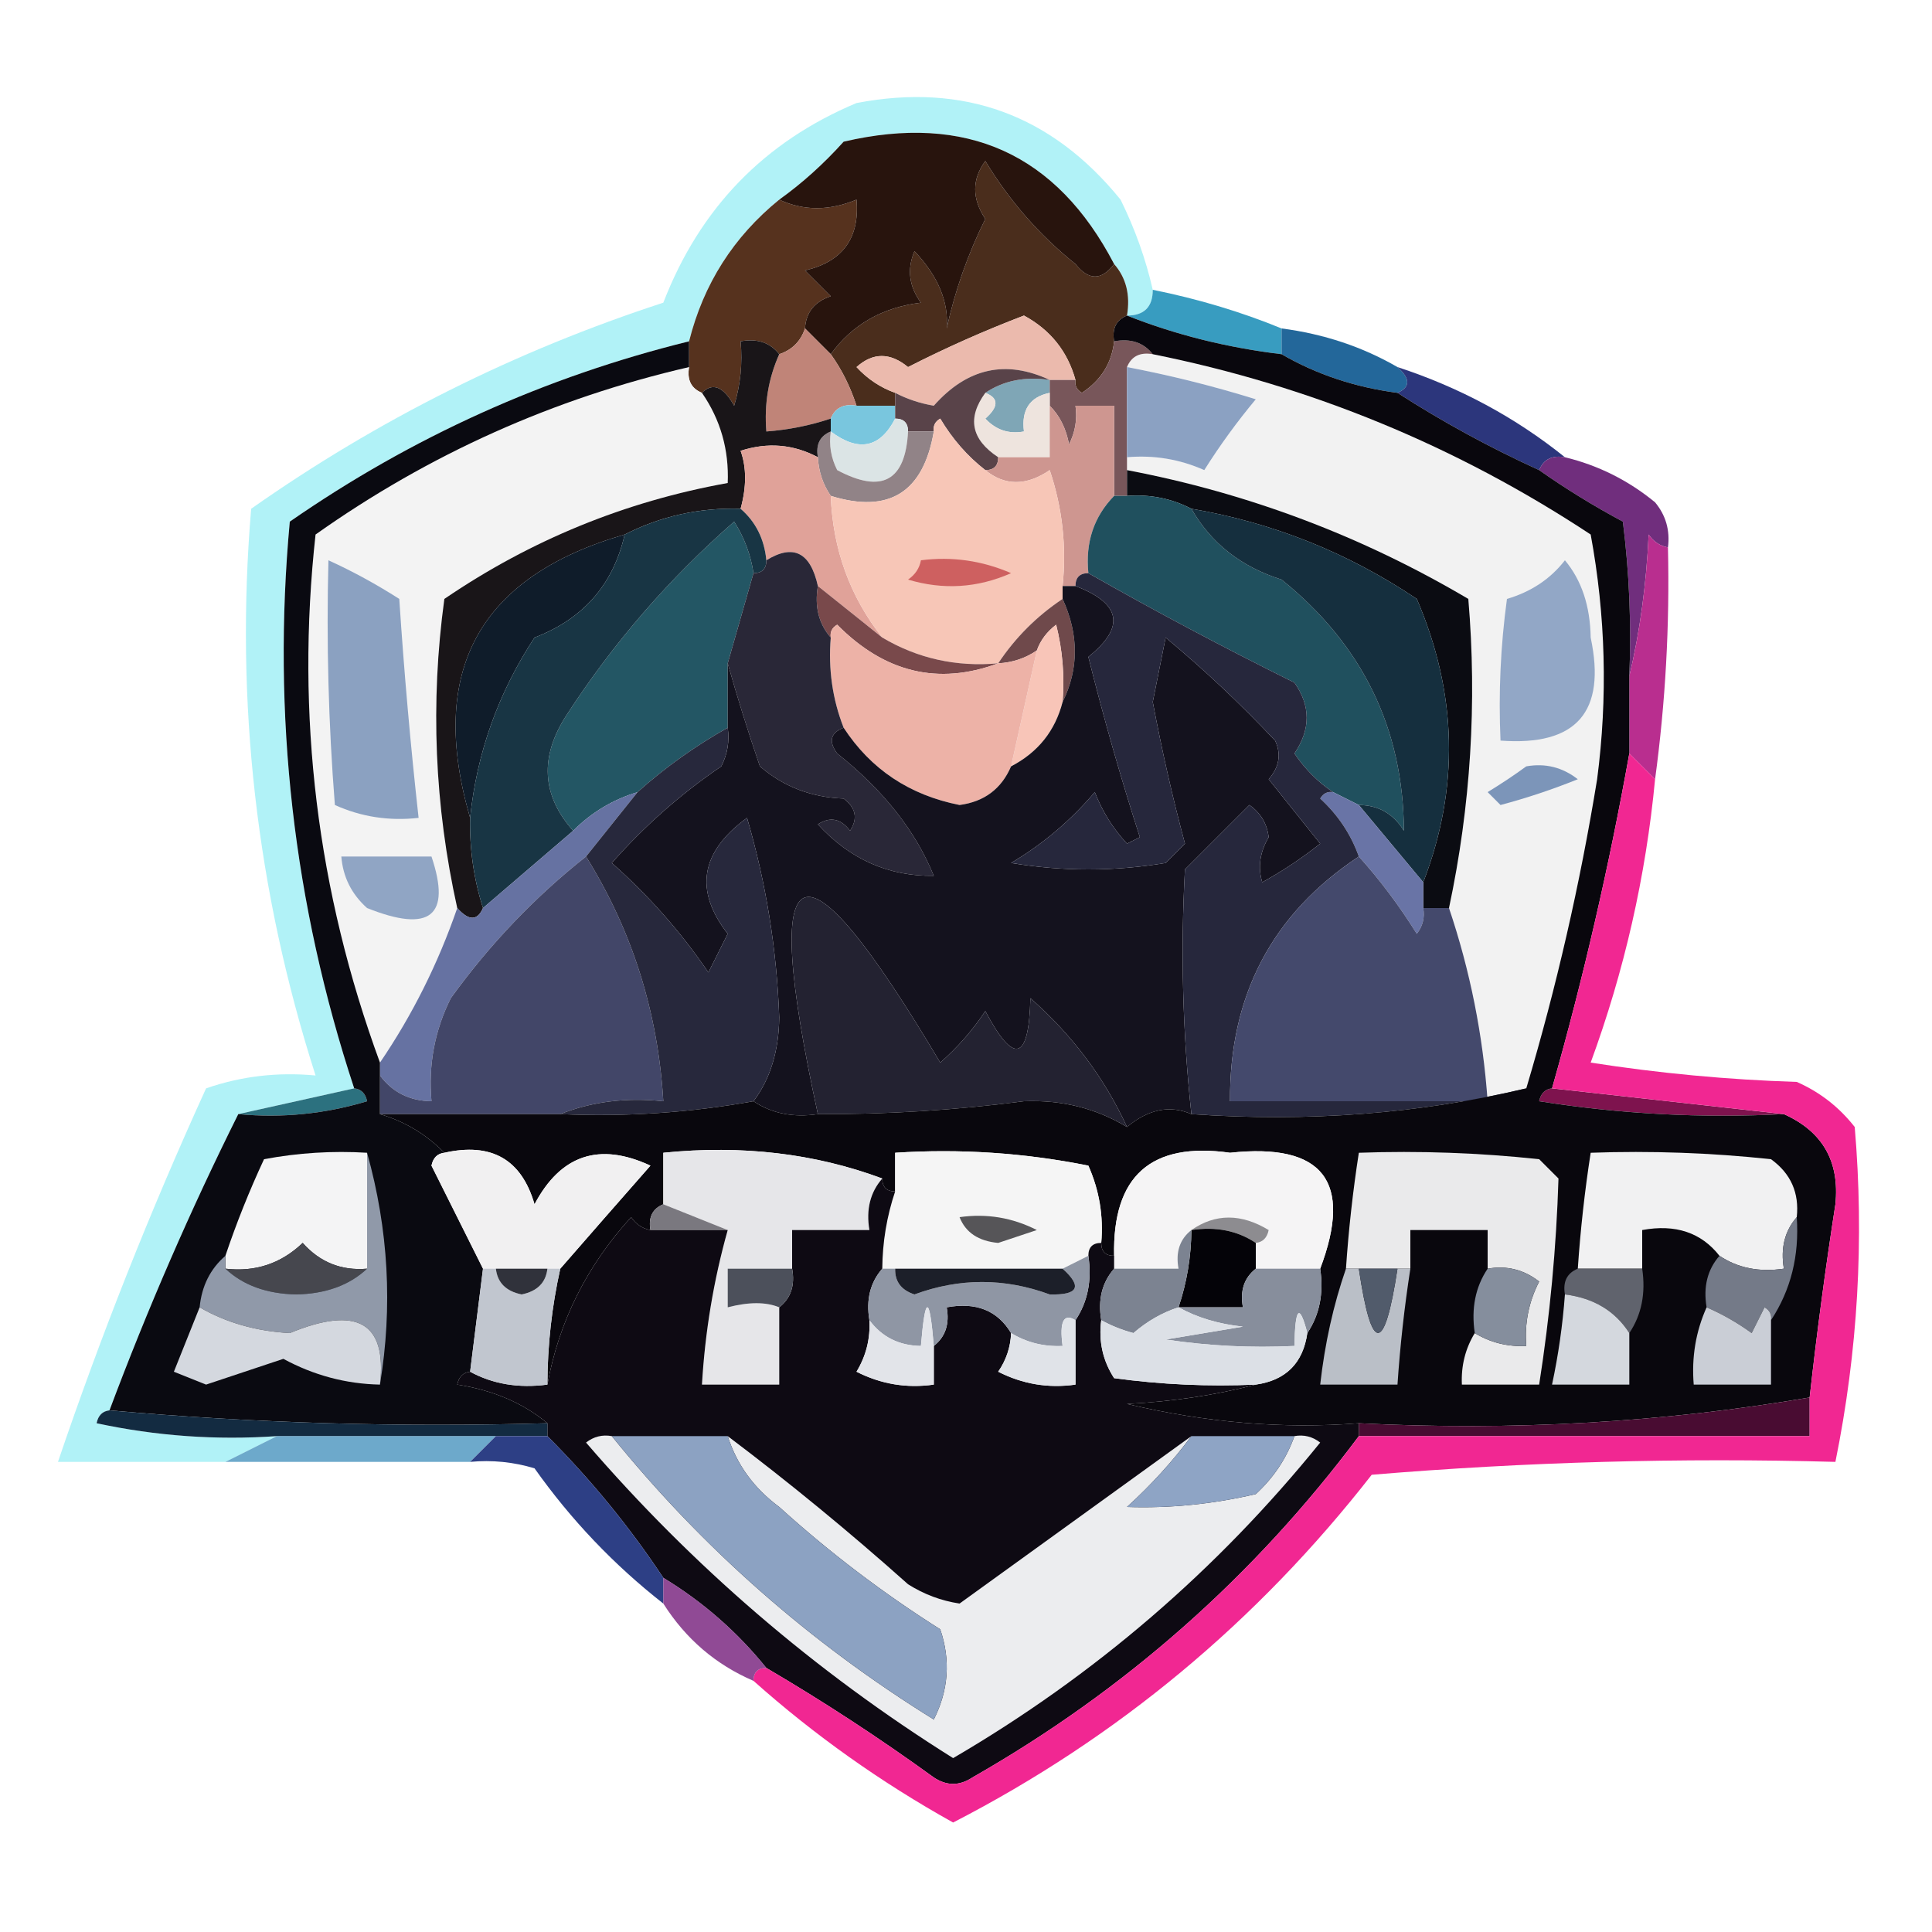 <?xml version="1.0" encoding="UTF-8"?>
<!DOCTYPE svg PUBLIC "-//W3C//DTD SVG 1.1//EN" "http://www.w3.org/Graphics/SVG/1.1/DTD/svg11.dtd">
<svg xmlns="http://www.w3.org/2000/svg" version="1.1" width="150px" height="150px" style="shape-rendering:geometricPrecision; text-rendering:geometricPrecision; image-rendering:optimizeQuality; fill-rule:evenodd; clip-rule:evenodd" xmlns:xlink="http://www.w3.org/1999/xlink">
<g><path style="opacity:0.461" fill="#57e5ef" d="M 89.5,22.5 C 89.5,23.833 88.833,24.5 87.5,24.5C 87.768,22.901 87.434,21.568 86.5,20.5C 82.035,11.937 75.035,8.77 65.5,11C 63.937,12.736 62.27,14.236 60.5,15.5C 56.948,18.387 54.615,22.053 53.5,26.5C 42.318,29.257 31.984,33.924 22.5,40.5C 21.112,55.505 22.778,70.172 27.5,84.5C 24.5,85.167 21.5,85.833 18.5,86.5C 14.796,93.925 11.463,101.591 8.5,109.5C 7.957,109.56 7.624,109.893 7.5,110.5C 12.12,111.493 16.786,111.827 21.5,111.5C 20.167,112.167 18.833,112.833 17.5,113.5C 13.167,113.5 8.833,113.5 4.5,113.5C 7.834,103.671 11.667,94.004 16,84.5C 18.719,83.556 21.552,83.223 24.5,83.5C 19.906,69.151 18.239,54.485 19.5,39.5C 29.339,32.581 40.006,27.247 51.5,23.5C 54.328,16.172 59.328,11.006 66.5,8C 74.815,6.406 81.648,8.906 87,15.5C 88.118,17.765 88.951,20.099 89.5,22.5 Z"/></g>
<g><path style="opacity:1" fill="#4a2d1c" d="M 86.5,20.5 C 87.434,21.568 87.768,22.901 87.5,24.5C 86.662,24.842 86.328,25.508 86.5,26.5C 86.315,28.196 85.481,29.529 84,30.5C 83.601,30.272 83.435,29.938 83.5,29.5C 82.885,27.277 81.552,25.611 79.5,24.5C 76.397,25.686 73.397,27.02 70.5,28.5C 69.109,27.355 67.776,27.355 66.5,28.5C 67.357,29.425 68.357,30.092 69.5,30.5C 69.5,30.833 69.5,31.167 69.5,31.5C 68.5,31.5 67.5,31.5 66.5,31.5C 66.011,30.005 65.345,28.672 64.5,27.5C 66.165,25.203 68.499,23.87 71.5,23.5C 70.572,22.232 70.405,20.899 71,19.5C 72.84,21.454 73.673,23.454 73.5,25.5C 74.158,22.527 75.158,19.694 76.5,17C 75.453,15.422 75.453,13.922 76.5,12.5C 78.376,15.598 80.709,18.265 83.5,20.5C 84.527,21.791 85.527,21.791 86.5,20.5 Z"/></g>
<g><path style="opacity:1" fill="#56321e" d="M 60.5,15.5 C 62.389,16.38 64.389,16.38 66.5,15.5C 66.759,18.48 65.426,20.313 62.5,21C 63.167,21.667 63.833,22.333 64.5,23C 63.244,23.417 62.577,24.25 62.5,25.5C 62.167,26.5 61.5,27.167 60.5,27.5C 59.791,26.596 58.791,26.263 57.5,26.5C 57.66,28.199 57.493,29.866 57,31.5C 56.162,30.001 55.328,29.668 54.5,30.5C 53.662,30.158 53.328,29.492 53.5,28.5C 53.5,27.833 53.5,27.167 53.5,26.5C 54.615,22.053 56.948,18.387 60.5,15.5 Z"/></g>
<g><path style="opacity:1" fill="#28140d" d="M 86.5,20.5 C 85.527,21.791 84.527,21.791 83.5,20.5C 80.709,18.265 78.376,15.598 76.5,12.5C 75.453,13.922 75.453,15.422 76.5,17C 75.158,19.694 74.158,22.527 73.5,25.5C 73.673,23.454 72.84,21.454 71,19.5C 70.405,20.899 70.572,22.232 71.5,23.5C 68.499,23.87 66.165,25.203 64.5,27.5C 63.833,26.833 63.167,26.167 62.5,25.5C 62.577,24.25 63.244,23.417 64.5,23C 63.833,22.333 63.167,21.667 62.5,21C 65.426,20.313 66.759,18.48 66.5,15.5C 64.389,16.38 62.389,16.38 60.5,15.5C 62.27,14.236 63.937,12.736 65.5,11C 75.035,8.77 82.035,11.937 86.5,20.5 Z"/></g>
<g><path style="opacity:1" fill="#389cc0" d="M 89.5,22.5 C 93.025,23.21 96.358,24.21 99.5,25.5C 99.5,26.167 99.5,26.833 99.5,27.5C 95.264,26.991 91.264,25.991 87.5,24.5C 88.833,24.5 89.5,23.833 89.5,22.5 Z"/></g>
<g><path style="opacity:1" fill="#23679a" d="M 99.5,25.5 C 102.785,25.928 105.785,26.928 108.5,28.5C 109.506,29.396 109.506,30.062 108.5,30.5C 105.215,30.072 102.215,29.072 99.5,27.5C 99.5,26.833 99.5,26.167 99.5,25.5 Z"/></g>
<g><path style="opacity:1" fill="#f3f3f3" d="M 53.5,28.5 C 53.328,29.492 53.662,30.158 54.5,30.5C 55.94,32.588 56.606,34.921 56.5,37.5C 48.536,38.933 41.203,41.933 34.5,46.5C 33.401,54.548 33.734,62.548 35.5,70.5C 34.013,74.807 32.013,78.807 29.5,82.5C 24.617,69.201 22.951,55.534 24.5,41.5C 33.31,35.262 42.977,30.928 53.5,28.5 Z"/></g>
<g><path style="opacity:1" fill="#f2f2f2" d="M 87.5,28.5 C 87.842,27.662 88.508,27.328 89.5,27.5C 101.759,29.964 113.092,34.631 123.5,41.5C 124.664,47.807 124.831,54.141 124,60.5C 122.676,68.634 120.842,76.634 118.5,84.5C 117.609,85.11 116.609,85.443 115.5,85.5C 115.136,80.348 114.136,75.348 112.5,70.5C 114.185,62.577 114.685,54.577 114,46.5C 105.745,41.622 96.912,38.289 87.5,36.5C 87.5,36.167 87.5,35.833 87.5,35.5C 89.591,35.318 91.591,35.652 93.5,36.5C 94.711,34.578 96.044,32.745 97.5,31C 94.198,29.974 90.865,29.14 87.5,28.5 Z"/></g>
<g><path style="opacity:1" fill="#c08478" d="M 62.5,25.5 C 63.167,26.167 63.833,26.833 64.5,27.5C 65.345,28.672 66.011,30.005 66.5,31.5C 65.508,31.328 64.842,31.662 64.5,32.5C 62.883,33.038 61.216,33.371 59.5,33.5C 59.325,31.379 59.659,29.379 60.5,27.5C 61.5,27.167 62.167,26.5 62.5,25.5 Z"/></g>
<g><path style="opacity:1" fill="#ebbaad" d="M 83.5,29.5 C 82.833,29.5 82.167,29.5 81.5,29.5C 78.09,27.905 75.09,28.572 72.5,31.5C 71.416,31.315 70.416,30.982 69.5,30.5C 68.357,30.092 67.357,29.425 66.5,28.5C 67.776,27.355 69.109,27.355 70.5,28.5C 73.397,27.02 76.397,25.686 79.5,24.5C 81.552,25.611 82.885,27.277 83.5,29.5 Z"/></g>
<g><path style="opacity:1" fill="#7fa6b6" d="M 76.5,30.5 C 77.919,29.549 79.585,29.215 81.5,29.5C 81.5,29.833 81.5,30.167 81.5,30.5C 79.952,30.821 79.285,31.821 79.5,33.5C 78.325,33.719 77.325,33.386 76.5,32.5C 77.55,31.571 77.55,30.905 76.5,30.5 Z"/></g>
<g><path style="opacity:1" fill="#78565a" d="M 86.5,26.5 C 87.791,26.263 88.791,26.596 89.5,27.5C 88.508,27.328 87.842,27.662 87.5,28.5C 87.5,30.833 87.5,33.167 87.5,35.5C 87.5,35.833 87.5,36.167 87.5,36.5C 87.5,37.167 87.5,37.833 87.5,38.5C 87.167,38.5 86.833,38.5 86.5,38.5C 86.5,36.167 86.5,33.833 86.5,31.5C 85.5,31.5 84.5,31.5 83.5,31.5C 83.65,32.552 83.483,33.552 83,34.5C 82.768,33.263 82.268,32.263 81.5,31.5C 81.5,31.167 81.5,30.833 81.5,30.5C 81.5,30.167 81.5,29.833 81.5,29.5C 82.167,29.5 82.833,29.5 83.5,29.5C 83.435,29.938 83.601,30.272 84,30.5C 85.481,29.529 86.315,28.196 86.5,26.5 Z"/></g>
<g><path style="opacity:1" fill="#8ba1c2" d="M 87.5,28.5 C 90.865,29.14 94.198,29.974 97.5,31C 96.044,32.745 94.711,34.578 93.5,36.5C 91.591,35.652 89.591,35.318 87.5,35.5C 87.5,33.167 87.5,30.833 87.5,28.5 Z"/></g>
<g><path style="opacity:1" fill="#79c6de" d="M 66.5,31.5 C 67.5,31.5 68.5,31.5 69.5,31.5C 69.5,31.833 69.5,32.167 69.5,32.5C 68.323,34.784 66.656,35.118 64.5,33.5C 64.5,33.167 64.5,32.833 64.5,32.5C 64.842,31.662 65.508,31.328 66.5,31.5 Z"/></g>
<g><path style="opacity:1" fill="#eee4de" d="M 76.5,30.5 C 77.55,30.905 77.55,31.571 76.5,32.5C 77.325,33.386 78.325,33.719 79.5,33.5C 79.285,31.821 79.952,30.821 81.5,30.5C 81.5,30.833 81.5,31.167 81.5,31.5C 81.5,32.833 81.5,34.167 81.5,35.5C 80.167,35.5 78.833,35.5 77.5,35.5C 75.403,34.121 75.07,32.455 76.5,30.5 Z"/></g>
<g><path style="opacity:1" fill="#2c367c" d="M 108.5,28.5 C 113.32,30.074 117.653,32.407 121.5,35.5C 120.508,35.328 119.842,35.662 119.5,36.5C 115.638,34.738 111.972,32.738 108.5,30.5C 109.506,30.062 109.506,29.396 108.5,28.5 Z"/></g>
<g><path style="opacity:1" fill="#594349" d="M 81.5,29.5 C 79.585,29.215 77.919,29.549 76.5,30.5C 75.07,32.455 75.403,34.121 77.5,35.5C 77.5,36.167 77.167,36.5 76.5,36.5C 75.115,35.426 73.949,34.093 73,32.5C 72.601,32.728 72.435,33.062 72.5,33.5C 71.833,33.5 71.167,33.5 70.5,33.5C 70.5,32.833 70.167,32.5 69.5,32.5C 69.5,32.167 69.5,31.833 69.5,31.5C 69.5,31.167 69.5,30.833 69.5,30.5C 70.416,30.982 71.416,31.315 72.5,31.5C 75.09,28.572 78.09,27.905 81.5,29.5 Z"/></g>
<g><path style="opacity:1" fill="#dbe4e5" d="M 69.5,32.5 C 70.167,32.5 70.5,32.833 70.5,33.5C 70.299,37.35 68.466,38.35 65,36.5C 64.517,35.552 64.35,34.552 64.5,33.5C 66.656,35.118 68.323,34.784 69.5,32.5 Z"/></g>
<g><path style="opacity:1" fill="#918387" d="M 64.5,33.5 C 64.35,34.552 64.517,35.552 65,36.5C 68.466,38.35 70.299,37.35 70.5,33.5C 71.167,33.5 71.833,33.5 72.5,33.5C 71.69,38.235 69.023,39.902 64.5,38.5C 63.89,37.609 63.557,36.609 63.5,35.5C 63.328,34.508 63.662,33.842 64.5,33.5 Z"/></g>
<g><path style="opacity:1" fill="#ce9690" d="M 81.5,31.5 C 82.268,32.263 82.768,33.263 83,34.5C 83.483,33.552 83.65,32.552 83.5,31.5C 84.5,31.5 85.5,31.5 86.5,31.5C 86.5,33.833 86.5,36.167 86.5,38.5C 84.925,40.114 84.259,42.114 84.5,44.5C 83.833,44.5 83.5,44.833 83.5,45.5C 83.167,45.5 82.833,45.5 82.5,45.5C 82.817,42.428 82.484,39.428 81.5,36.5C 79.684,37.735 78.017,37.735 76.5,36.5C 77.167,36.5 77.5,36.167 77.5,35.5C 78.833,35.5 80.167,35.5 81.5,35.5C 81.5,34.167 81.5,32.833 81.5,31.5 Z"/></g>
<g><path style="opacity:1" fill="#0b0c12" d="M 87.5,36.5 C 96.912,38.289 105.745,41.622 114,46.5C 114.685,54.577 114.185,62.577 112.5,70.5C 111.833,70.5 111.167,70.5 110.5,70.5C 110.5,69.833 110.5,69.167 110.5,68.5C 113.324,61.186 113.158,53.853 110,46.5C 104.657,42.911 98.823,40.577 92.5,39.5C 90.958,38.699 89.291,38.366 87.5,38.5C 87.5,37.833 87.5,37.167 87.5,36.5 Z"/></g>
<g><path style="opacity:1" fill="#702e7d" d="M 119.5,36.5 C 119.842,35.662 120.508,35.328 121.5,35.5C 124.09,36.128 126.423,37.295 128.5,39C 129.337,40.011 129.67,41.178 129.5,42.5C 128.883,42.389 128.383,42.056 128,41.5C 127.823,45.356 127.323,49.023 126.5,52.5C 126.666,48.486 126.499,44.486 126,40.5C 123.722,39.281 121.555,37.948 119.5,36.5 Z"/></g>
<g><path style="opacity:1" fill="#191518" d="M 60.5,27.5 C 59.659,29.379 59.325,31.379 59.5,33.5C 61.216,33.371 62.883,33.038 64.5,32.5C 64.5,32.833 64.5,33.167 64.5,33.5C 63.662,33.842 63.328,34.508 63.5,35.5C 61.598,34.489 59.598,34.322 57.5,35C 57.966,36.299 57.966,37.799 57.5,39.5C 54.303,39.405 51.303,40.072 48.5,41.5C 37.18,44.771 33.18,52.105 36.5,63.5C 36.448,65.903 36.781,68.236 37.5,70.5C 37.062,71.506 36.396,71.506 35.5,70.5C 33.734,62.548 33.401,54.548 34.5,46.5C 41.203,41.933 48.536,38.933 56.5,37.5C 56.606,34.921 55.94,32.588 54.5,30.5C 55.328,29.668 56.162,30.001 57,31.5C 57.493,29.866 57.66,28.199 57.5,26.5C 58.791,26.263 59.791,26.596 60.5,27.5 Z"/></g>
<g><path style="opacity:1" fill="#e0a299" d="M 63.5,35.5 C 63.557,36.609 63.89,37.609 64.5,38.5C 64.664,42.665 65.998,46.332 68.5,49.5C 66.833,48.167 65.167,46.833 63.5,45.5C 62.924,42.876 61.59,42.209 59.5,43.5C 59.34,41.847 58.674,40.514 57.5,39.5C 57.966,37.799 57.966,36.299 57.5,35C 59.598,34.322 61.598,34.489 63.5,35.5 Z"/></g>
<g><path style="opacity:1" fill="#20505e" d="M 86.5,38.5 C 86.833,38.5 87.167,38.5 87.5,38.5C 89.291,38.366 90.958,38.699 92.5,39.5C 94.026,42.176 96.36,44.009 99.5,45C 105.782,50.063 108.949,56.563 109,64.5C 108.184,63.177 107.017,62.511 105.5,62.5C 104.833,62.167 104.167,61.833 103.5,61.5C 102.34,60.735 101.34,59.735 100.5,58.5C 101.767,56.629 101.767,54.796 100.5,53C 94.981,50.265 89.647,47.432 84.5,44.5C 84.259,42.114 84.925,40.114 86.5,38.5 Z"/></g>
<g><path style="opacity:1" fill="#f7c6b7" d="M 76.5,36.5 C 78.017,37.735 79.684,37.735 81.5,36.5C 82.484,39.428 82.817,42.428 82.5,45.5C 82.5,45.833 82.5,46.167 82.5,46.5C 80.5,47.833 78.833,49.5 77.5,51.5C 74.246,51.793 71.246,51.126 68.5,49.5C 65.998,46.332 64.664,42.665 64.5,38.5C 69.023,39.902 71.69,38.235 72.5,33.5C 72.435,33.062 72.601,32.728 73,32.5C 73.949,34.093 75.115,35.426 76.5,36.5 Z"/></g>
<g><path style="opacity:1" fill="#ce6060" d="M 71.5,43.5 C 73.924,43.192 76.257,43.526 78.5,44.5C 75.894,45.652 73.227,45.818 70.5,45C 71.056,44.617 71.389,44.117 71.5,43.5 Z"/></g>
<g><path style="opacity:1" fill="#8ba1c1" d="M 25.5,43.5 C 27.386,44.361 29.22,45.361 31,46.5C 31.373,52.189 31.873,57.855 32.5,63.5C 30.207,63.756 28.041,63.423 26,62.5C 25.5,56.175 25.334,49.842 25.5,43.5 Z"/></g>
<g><path style="opacity:1" fill="#235664" d="M 58.5,44.5 C 57.833,46.833 57.167,49.167 56.5,51.5C 56.5,53.167 56.5,54.833 56.5,56.5C 53.953,57.934 51.62,59.6 49.5,61.5C 47.589,62.075 45.922,63.075 44.5,64.5C 42.049,61.747 41.882,58.747 44,55.5C 47.635,49.899 51.968,44.899 57,40.5C 57.791,41.745 58.291,43.078 58.5,44.5 Z"/></g>
<g><path style="opacity:1" fill="#92a7c6" d="M 121.5,43.5 C 122.794,45.048 123.461,47.048 123.5,49.5C 124.726,55.274 122.393,57.941 116.5,57.5C 116.335,53.818 116.501,50.152 117,46.5C 118.878,45.947 120.378,44.947 121.5,43.5 Z"/></g>
<g><path style="opacity:1" fill="#152f3e" d="M 92.5,39.5 C 98.823,40.577 104.657,42.911 110,46.5C 113.158,53.853 113.324,61.186 110.5,68.5C 108.833,66.5 107.167,64.5 105.5,62.5C 107.017,62.511 108.184,63.177 109,64.5C 108.949,56.563 105.782,50.063 99.5,45C 96.36,44.009 94.026,42.176 92.5,39.5 Z"/></g>
<g><path style="opacity:1" fill="#0f1c2a" d="M 48.5,41.5 C 47.613,45.39 45.28,48.056 41.5,49.5C 38.688,53.784 37.021,58.451 36.5,63.5C 33.18,52.105 37.18,44.771 48.5,41.5 Z"/></g>
<g><path style="opacity:1" fill="#183544" d="M 57.5,39.5 C 58.674,40.514 59.34,41.847 59.5,43.5C 59.5,44.167 59.167,44.5 58.5,44.5C 58.291,43.078 57.791,41.745 57,40.5C 51.968,44.899 47.635,49.899 44,55.5C 41.882,58.747 42.049,61.747 44.5,64.5C 42.167,66.5 39.833,68.5 37.5,70.5C 36.781,68.236 36.448,65.903 36.5,63.5C 37.021,58.451 38.688,53.784 41.5,49.5C 45.28,48.056 47.613,45.39 48.5,41.5C 51.303,40.072 54.303,39.405 57.5,39.5 Z"/></g>
<g><path style="opacity:1" fill="#79494b" d="M 63.5,45.5 C 65.167,46.833 66.833,48.167 68.5,49.5C 71.246,51.126 74.246,51.793 77.5,51.5C 72.847,53.228 68.68,52.228 65,48.5C 64.601,48.728 64.435,49.062 64.5,49.5C 63.566,48.432 63.232,47.099 63.5,45.5 Z"/></g>
<g><path style="opacity:1" fill="#6f494b" d="M 82.5,46.5 C 83.767,49.272 83.767,51.939 82.5,54.5C 82.662,52.473 82.496,50.473 82,48.5C 81.283,49.044 80.783,49.711 80.5,50.5C 79.609,51.11 78.609,51.443 77.5,51.5C 78.833,49.5 80.5,47.833 82.5,46.5 Z"/></g>
<g><path style="opacity:1" fill="#f8c5b8" d="M 82.5,54.5 C 81.92,56.749 80.587,58.415 78.5,59.5C 79.167,56.5 79.833,53.5 80.5,50.5C 80.783,49.711 81.283,49.044 82,48.5C 82.496,50.473 82.662,52.473 82.5,54.5 Z"/></g>
<g><path style="opacity:1" fill="#b92e8f" d="M 129.5,42.5 C 129.64,48.536 129.307,54.536 128.5,60.5C 127.833,59.833 127.167,59.167 126.5,58.5C 126.5,56.5 126.5,54.5 126.5,52.5C 127.323,49.023 127.823,45.356 128,41.5C 128.383,42.056 128.883,42.389 129.5,42.5 Z"/></g>
<g><path style="opacity:1" fill="#edb2a7" d="M 77.5,51.5 C 78.609,51.443 79.609,51.11 80.5,50.5C 79.833,53.5 79.167,56.5 78.5,59.5C 77.751,61.246 76.417,62.246 74.5,62.5C 70.612,61.73 67.612,59.73 65.5,56.5C 64.631,54.283 64.298,51.95 64.5,49.5C 64.435,49.062 64.601,48.728 65,48.5C 68.68,52.228 72.847,53.228 77.5,51.5 Z"/></g>
<g><path style="opacity:1" fill="#292737" d="M 63.5,45.5 C 63.232,47.099 63.566,48.432 64.5,49.5C 64.298,51.95 64.631,54.283 65.5,56.5C 64.475,56.897 64.308,57.563 65,58.5C 68.584,61.346 71.084,64.513 72.5,68C 68.978,68.041 65.978,66.707 63.5,64C 64.449,63.383 65.282,63.549 66,64.5C 66.617,63.551 66.451,62.718 65.5,62C 62.992,61.907 60.826,61.074 59,59.5C 58.057,56.749 57.224,54.083 56.5,51.5C 57.167,49.167 57.833,46.833 58.5,44.5C 59.167,44.5 59.5,44.167 59.5,43.5C 61.59,42.209 62.924,42.876 63.5,45.5 Z"/></g>
<g><path style="opacity:1" fill="#7c95b9" d="M 118.5,59.5 C 119.978,59.238 121.311,59.571 122.5,60.5C 120.535,61.292 118.535,61.959 116.5,62.5C 116.167,62.167 115.833,61.833 115.5,61.5C 116.602,60.824 117.602,60.158 118.5,59.5 Z"/></g>
<g><path style="opacity:1" fill="#14121e" d="M 82.5,45.5 C 82.833,45.5 83.167,45.5 83.5,45.5C 87.054,46.853 87.387,48.687 84.5,51C 85.683,55.737 87.017,60.404 88.5,65C 88.167,65.167 87.833,65.333 87.5,65.5C 86.416,64.335 85.583,63.002 85,61.5C 83.127,63.709 80.96,65.542 78.5,67C 82.5,67.667 86.5,67.667 90.5,67C 91,66.5 91.5,66 92,65.5C 91.051,61.97 90.218,58.303 89.5,54.5C 89.833,52.833 90.167,51.167 90.5,49.5C 93.484,51.984 96.318,54.65 99,57.5C 99.492,58.549 99.326,59.549 98.5,60.5C 99.833,62.167 101.167,63.833 102.5,65.5C 101.086,66.624 99.586,67.624 98,68.5C 97.647,67.328 97.813,66.162 98.5,65C 98.37,63.941 97.87,63.108 97,62.5C 95.333,64.167 93.667,65.833 92,67.5C 91.652,73.84 91.818,80.173 92.5,86.5C 90.836,85.777 89.169,86.11 87.5,87.5C 85.749,83.69 83.249,80.357 80,77.5C 79.889,82.379 78.722,82.712 76.5,78.5C 75.52,79.981 74.353,81.315 73,82.5C 62.078,64.105 58.911,65.438 63.5,86.5C 61.585,86.784 59.919,86.451 58.5,85.5C 59.8,83.777 60.467,81.61 60.5,79C 60.313,73.731 59.48,68.564 58,63.5C 54.383,66.134 53.883,69.134 56.5,72.5C 56,73.5 55.5,74.5 55,75.5C 52.872,72.37 50.372,69.537 47.5,67C 50.037,64.128 52.87,61.628 56,59.5C 56.483,58.552 56.65,57.552 56.5,56.5C 56.5,54.833 56.5,53.167 56.5,51.5C 57.224,54.083 58.057,56.749 59,59.5C 60.826,61.074 62.992,61.907 65.5,62C 66.451,62.718 66.617,63.551 66,64.5C 65.282,63.549 64.449,63.383 63.5,64C 65.978,66.707 68.978,68.041 72.5,68C 71.084,64.513 68.584,61.346 65,58.5C 64.308,57.563 64.475,56.897 65.5,56.5C 67.612,59.73 70.612,61.73 74.5,62.5C 76.417,62.246 77.751,61.246 78.5,59.5C 80.587,58.415 81.92,56.749 82.5,54.5C 83.767,51.939 83.767,49.272 82.5,46.5C 82.5,46.167 82.5,45.833 82.5,45.5 Z"/></g>
<g><path style="opacity:1" fill="#6974a6" d="M 103.5,61.5 C 104.167,61.833 104.833,62.167 105.5,62.5C 107.167,64.5 108.833,66.5 110.5,68.5C 110.5,69.167 110.5,69.833 110.5,70.5C 110.631,71.239 110.464,71.906 110,72.5C 108.637,70.316 107.137,68.316 105.5,66.5C 104.883,64.771 103.883,63.271 102.5,62C 102.728,61.601 103.062,61.435 103.5,61.5 Z"/></g>
<g><path style="opacity:1" fill="#6672a2" d="M 49.5,61.5 C 48.167,63.167 46.833,64.833 45.5,66.5C 41.53,69.639 38.03,73.305 35,77.5C 33.748,80.013 33.248,82.68 33.5,85.5C 31.801,85.473 30.467,84.806 29.5,83.5C 29.5,83.167 29.5,82.833 29.5,82.5C 32.013,78.807 34.013,74.807 35.5,70.5C 36.396,71.506 37.062,71.506 37.5,70.5C 39.833,68.5 42.167,66.5 44.5,64.5C 45.922,63.075 47.589,62.075 49.5,61.5 Z"/></g>
<g><path style="opacity:1" fill="#90a5c4" d="M 26.5,66.5 C 28.833,66.5 31.167,66.5 33.5,66.5C 35.057,71.125 33.391,72.459 28.5,70.5C 27.295,69.423 26.628,68.09 26.5,66.5 Z"/></g>
<g><path style="opacity:1" fill="#424668" d="M 45.5,66.5 C 49.085,72.258 51.085,78.591 51.5,85.5C 48.615,85.194 45.948,85.527 43.5,86.5C 38.833,86.5 34.167,86.5 29.5,86.5C 29.5,85.5 29.5,84.5 29.5,83.5C 30.467,84.806 31.801,85.473 33.5,85.5C 33.248,82.68 33.748,80.013 35,77.5C 38.03,73.305 41.53,69.639 45.5,66.5 Z"/></g>
<g><path style="opacity:1" fill="#26273c" d="M 83.5,45.5 C 83.5,44.833 83.833,44.5 84.5,44.5C 89.647,47.432 94.981,50.265 100.5,53C 101.767,54.796 101.767,56.629 100.5,58.5C 101.34,59.735 102.34,60.735 103.5,61.5C 103.062,61.435 102.728,61.601 102.5,62C 103.883,63.271 104.883,64.771 105.5,66.5C 98.775,70.946 95.442,77.279 95.5,85.5C 102.167,85.5 108.833,85.5 115.5,85.5C 116.609,85.443 117.609,85.11 118.5,84.5C 110.231,86.47 101.565,87.136 92.5,86.5C 91.818,80.173 91.652,73.84 92,67.5C 93.667,65.833 95.333,64.167 97,62.5C 97.87,63.108 98.37,63.941 98.5,65C 97.813,66.162 97.647,67.328 98,68.5C 99.586,67.624 101.086,66.624 102.5,65.5C 101.167,63.833 99.833,62.167 98.5,60.5C 99.326,59.549 99.492,58.549 99,57.5C 96.318,54.65 93.484,51.984 90.5,49.5C 90.167,51.167 89.833,52.833 89.5,54.5C 90.218,58.303 91.051,61.97 92,65.5C 91.5,66 91,66.5 90.5,67C 86.5,67.667 82.5,67.667 78.5,67C 80.96,65.542 83.127,63.709 85,61.5C 85.583,63.002 86.416,64.335 87.5,65.5C 87.833,65.333 88.167,65.167 88.5,65C 87.017,60.404 85.683,55.737 84.5,51C 87.387,48.687 87.054,46.853 83.5,45.5 Z"/></g>
<g><path style="opacity:1" fill="#44496c" d="M 105.5,66.5 C 107.137,68.316 108.637,70.316 110,72.5C 110.464,71.906 110.631,71.239 110.5,70.5C 111.167,70.5 111.833,70.5 112.5,70.5C 114.136,75.348 115.136,80.348 115.5,85.5C 108.833,85.5 102.167,85.5 95.5,85.5C 95.442,77.279 98.775,70.946 105.5,66.5 Z"/></g>
<g><path style="opacity:1" fill="#27283c" d="M 56.5,56.5 C 56.65,57.552 56.483,58.552 56,59.5C 52.87,61.628 50.037,64.128 47.5,67C 50.372,69.537 52.872,72.37 55,75.5C 55.5,74.5 56,73.5 56.5,72.5C 53.883,69.134 54.383,66.134 58,63.5C 59.48,68.564 60.313,73.731 60.5,79C 60.467,81.61 59.8,83.777 58.5,85.5C 53.562,86.392 48.562,86.726 43.5,86.5C 45.948,85.527 48.615,85.194 51.5,85.5C 51.085,78.591 49.085,72.258 45.5,66.5C 46.833,64.833 48.167,63.167 49.5,61.5C 51.62,59.6 53.953,57.934 56.5,56.5 Z"/></g>
<g><path style="opacity:1" fill="#232231" d="M 87.5,87.5 C 85.107,86.05 82.44,85.383 79.5,85.5C 74.187,86.195 68.854,86.528 63.5,86.5C 58.911,65.438 62.078,64.105 73,82.5C 74.353,81.315 75.52,79.981 76.5,78.5C 78.722,82.712 79.889,82.379 80,77.5C 83.249,80.357 85.749,83.69 87.5,87.5 Z"/></g>
<g><path style="opacity:1" fill="#2c717f" d="M 27.5,84.5 C 28.043,84.56 28.376,84.893 28.5,85.5C 25.232,86.487 21.898,86.82 18.5,86.5C 21.5,85.833 24.5,85.167 27.5,84.5 Z"/></g>
<g><path style="opacity:1" fill="#7e134e" d="M 120.5,84.5 C 126.5,85.167 132.5,85.833 138.5,86.5C 132.132,86.83 125.798,86.496 119.5,85.5C 119.624,84.893 119.957,84.56 120.5,84.5 Z"/></g>
<g><path style="opacity:1" fill="#09070d" d="M 87.5,24.5 C 91.264,25.991 95.264,26.991 99.5,27.5C 102.215,29.072 105.215,30.072 108.5,30.5C 111.972,32.738 115.638,34.738 119.5,36.5C 121.555,37.948 123.722,39.281 126,40.5C 126.499,44.486 126.666,48.486 126.5,52.5C 126.5,54.5 126.5,56.5 126.5,58.5C 124.926,67.288 122.926,75.955 120.5,84.5C 119.957,84.56 119.624,84.893 119.5,85.5C 125.798,86.496 132.132,86.83 138.5,86.5C 141.508,87.848 142.841,90.181 142.5,93.5C 141.723,98.494 141.056,103.494 140.5,108.5C 129.086,110.446 117.419,111.112 105.5,110.5C 99.654,110.959 93.654,110.459 87.5,109C 91.025,108.821 94.359,108.321 97.5,107.5C 99.833,107.167 101.167,105.833 101.5,103.5C 102.451,102.081 102.784,100.415 102.5,98.5C 105.058,91.723 102.725,88.723 95.5,89.5C 89.367,88.633 86.367,91.299 86.5,97.5C 85.833,97.5 85.5,97.167 85.5,96.5C 85.682,94.409 85.348,92.409 84.5,90.5C 79.544,89.506 74.544,89.172 69.5,89.5C 69.5,90.5 69.5,91.5 69.5,92.5C 68.833,92.5 68.5,92.167 68.5,91.5C 63.265,89.55 57.598,88.883 51.5,89.5C 51.5,90.833 51.5,92.167 51.5,93.5C 50.662,93.842 50.328,94.508 50.5,95.5C 49.883,95.389 49.383,95.056 49,94.5C 45.563,98.27 43.396,102.603 42.5,107.5C 42.508,104.455 42.841,101.455 43.5,98.5C 45.782,95.878 48.115,93.212 50.5,90.5C 46.532,88.659 43.532,89.659 41.5,93.5C 40.491,90.013 38.158,88.68 34.5,89.5C 33.087,88.065 31.42,87.065 29.5,86.5C 34.167,86.5 38.833,86.5 43.5,86.5C 48.562,86.726 53.562,86.392 58.5,85.5C 59.919,86.451 61.585,86.784 63.5,86.5C 68.854,86.528 74.187,86.195 79.5,85.5C 82.44,85.383 85.107,86.05 87.5,87.5C 89.169,86.11 90.836,85.777 92.5,86.5C 101.565,87.136 110.231,86.47 118.5,84.5C 120.842,76.634 122.676,68.634 124,60.5C 124.831,54.141 124.664,47.807 123.5,41.5C 113.092,34.631 101.759,29.964 89.5,27.5C 88.791,26.596 87.791,26.263 86.5,26.5C 86.328,25.508 86.662,24.842 87.5,24.5 Z"/></g>
<g><path style="opacity:1" fill="#0a0a11" d="M 53.5,26.5 C 53.5,27.167 53.5,27.833 53.5,28.5C 42.977,30.928 33.31,35.262 24.5,41.5C 22.951,55.534 24.617,69.201 29.5,82.5C 29.5,82.833 29.5,83.167 29.5,83.5C 29.5,84.5 29.5,85.5 29.5,86.5C 31.42,87.065 33.087,88.065 34.5,89.5C 33.957,89.56 33.624,89.893 33.5,90.5C 34.847,93.193 36.18,95.86 37.5,98.5C 37.167,101.167 36.833,103.833 36.5,106.5C 35.957,106.56 35.624,106.893 35.5,107.5C 38.295,107.938 40.628,108.938 42.5,110.5C 30.988,110.828 19.654,110.495 8.5,109.5C 11.463,101.591 14.796,93.925 18.5,86.5C 21.898,86.82 25.232,86.487 28.5,85.5C 28.376,84.893 28.043,84.56 27.5,84.5C 22.778,70.172 21.112,55.505 22.5,40.5C 31.984,33.924 42.318,29.257 53.5,26.5 Z"/></g>
<g><path style="opacity:1" fill="#f4f4f5" d="M 28.5,89.5 C 28.5,92.5 28.5,95.5 28.5,98.5C 26.508,98.671 24.841,98.005 23.5,96.5C 21.821,98.105 19.821,98.771 17.5,98.5C 17.5,98.167 17.5,97.833 17.5,97.5C 18.358,94.95 19.358,92.45 20.5,90C 23.146,89.503 25.813,89.336 28.5,89.5 Z"/></g>
<g><path style="opacity:1" fill="#f1f0f1" d="M 34.5,89.5 C 38.158,88.68 40.491,90.013 41.5,93.5C 43.532,89.659 46.532,88.659 50.5,90.5C 48.115,93.212 45.782,95.878 43.5,98.5C 43.167,98.5 42.833,98.5 42.5,98.5C 41.167,98.5 39.833,98.5 38.5,98.5C 38.167,98.5 37.833,98.5 37.5,98.5C 36.18,95.86 34.847,93.193 33.5,90.5C 33.624,89.893 33.957,89.56 34.5,89.5 Z"/></g>
<g><path style="opacity:1" fill="#e6e6e9" d="M 68.5,91.5 C 67.566,92.568 67.232,93.901 67.5,95.5C 65.5,95.5 63.5,95.5 61.5,95.5C 61.5,96.5 61.5,97.5 61.5,98.5C 59.833,98.5 58.167,98.5 56.5,98.5C 56.5,99.5 56.5,100.5 56.5,101.5C 58.139,101.074 59.472,101.074 60.5,101.5C 60.5,103.5 60.5,105.5 60.5,107.5C 58.5,107.5 56.5,107.5 54.5,107.5C 54.74,103.394 55.407,99.394 56.5,95.5C 54.833,94.833 53.167,94.167 51.5,93.5C 51.5,92.167 51.5,90.833 51.5,89.5C 57.598,88.883 63.265,89.55 68.5,91.5 Z"/></g>
<g><path style="opacity:1" fill="#f5f5f5" d="M 85.5,96.5 C 84.833,96.5 84.5,96.833 84.5,97.5C 83.833,97.833 83.167,98.167 82.5,98.5C 78.167,98.5 73.833,98.5 69.5,98.5C 69.167,98.5 68.833,98.5 68.5,98.5C 68.517,96.435 68.85,94.435 69.5,92.5C 69.5,91.5 69.5,90.5 69.5,89.5C 74.544,89.172 79.544,89.506 84.5,90.5C 85.348,92.409 85.682,94.409 85.5,96.5 Z"/></g>
<g><path style="opacity:1" fill="#f5f4f5" d="M 102.5,98.5 C 100.833,98.5 99.167,98.5 97.5,98.5C 97.5,97.833 97.5,97.167 97.5,96.5C 98.043,96.44 98.376,96.107 98.5,95.5C 96.364,94.207 94.364,94.207 92.5,95.5C 91.596,96.209 91.263,97.209 91.5,98.5C 89.833,98.5 88.167,98.5 86.5,98.5C 86.5,98.167 86.5,97.833 86.5,97.5C 86.367,91.299 89.367,88.633 95.5,89.5C 102.725,88.723 105.058,91.723 102.5,98.5 Z"/></g>
<g><path style="opacity:1" fill="#eaeaeb" d="M 114.5,103.5 C 115.708,104.234 117.041,104.567 118.5,104.5C 118.357,102.738 118.691,101.071 119.5,99.5C 118.311,98.571 116.978,98.238 115.5,98.5C 115.5,97.5 115.5,96.5 115.5,95.5C 113.5,95.5 111.5,95.5 109.5,95.5C 109.5,96.5 109.5,97.5 109.5,98.5C 109.167,98.5 108.833,98.5 108.5,98.5C 107.5,98.5 106.5,98.5 105.5,98.5C 105.167,98.5 104.833,98.5 104.5,98.5C 104.704,95.482 105.037,92.482 105.5,89.5C 110.179,89.334 114.845,89.501 119.5,90C 120,90.5 120.5,91 121,91.5C 120.836,96.833 120.336,102.166 119.5,107.5C 117.5,107.5 115.5,107.5 113.5,107.5C 113.433,106.041 113.766,104.708 114.5,103.5 Z"/></g>
<g><path style="opacity:1" fill="#f1f1f2" d="M 139.5,94.5 C 138.566,95.568 138.232,96.901 138.5,98.5C 136.585,98.784 134.919,98.451 133.5,97.5C 132.082,95.692 130.082,95.025 127.5,95.5C 127.5,96.5 127.5,97.5 127.5,98.5C 125.833,98.5 124.167,98.5 122.5,98.5C 122.704,95.482 123.037,92.482 123.5,89.5C 128.179,89.334 132.845,89.501 137.5,90C 139.037,91.11 139.703,92.61 139.5,94.5 Z"/></g>
<g><path style="opacity:1" fill="#7a787f" d="M 51.5,93.5 C 53.167,94.167 54.833,94.833 56.5,95.5C 54.5,95.5 52.5,95.5 50.5,95.5C 50.328,94.508 50.662,93.842 51.5,93.5 Z"/></g>
<g><path style="opacity:1" fill="#565558" d="M 74.5,94.5 C 76.604,94.201 78.604,94.534 80.5,95.5C 79.5,95.833 78.5,96.167 77.5,96.5C 75.97,96.36 74.97,95.694 74.5,94.5 Z"/></g>
<g><path style="opacity:1" fill="#8d8c90" d="M 92.5,95.5 C 94.364,94.207 96.364,94.207 98.5,95.5C 98.376,96.107 98.043,96.44 97.5,96.5C 96.081,95.549 94.415,95.216 92.5,95.5 Z"/></g>
<g><path style="opacity:1" fill="#040308" d="M 92.5,95.5 C 94.415,95.216 96.081,95.549 97.5,96.5C 97.5,97.167 97.5,97.833 97.5,98.5C 96.596,99.209 96.263,100.209 96.5,101.5C 94.833,101.5 93.167,101.5 91.5,101.5C 92.15,99.565 92.483,97.565 92.5,95.5 Z"/></g>
<g><path style="opacity:1" fill="#0e0a13" d="M 68.5,91.5 C 68.5,92.167 68.833,92.5 69.5,92.5C 68.85,94.435 68.517,96.435 68.5,98.5C 67.566,99.568 67.232,100.901 67.5,102.5C 67.579,103.93 67.246,105.264 66.5,106.5C 68.396,107.466 70.396,107.799 72.5,107.5C 72.5,106.5 72.5,105.5 72.5,104.5C 73.404,103.791 73.737,102.791 73.5,101.5C 75.781,101.077 77.448,101.744 78.5,103.5C 78.461,104.583 78.127,105.583 77.5,106.5C 79.396,107.466 81.396,107.799 83.5,107.5C 83.5,105.833 83.5,104.167 83.5,102.5C 84.451,101.081 84.784,99.415 84.5,97.5C 84.5,96.833 84.833,96.5 85.5,96.5C 85.5,97.167 85.833,97.5 86.5,97.5C 86.5,97.833 86.5,98.167 86.5,98.5C 85.566,99.568 85.232,100.901 85.5,102.5C 85.287,104.144 85.62,105.644 86.5,107C 90.152,107.499 93.818,107.665 97.5,107.5C 94.359,108.321 91.025,108.821 87.5,109C 93.654,110.459 99.654,110.959 105.5,110.5C 105.5,110.833 105.5,111.167 105.5,111.5C 97.344,122.413 87.344,131.246 75.5,138C 74.5,138.667 73.5,138.667 72.5,138C 68.284,134.944 63.951,132.111 59.5,129.5C 57.249,126.705 54.582,124.372 51.5,122.5C 48.878,118.543 45.878,114.876 42.5,111.5C 42.5,111.167 42.5,110.833 42.5,110.5C 40.628,108.938 38.295,107.938 35.5,107.5C 35.624,106.893 35.957,106.56 36.5,106.5C 38.265,107.461 40.265,107.795 42.5,107.5C 43.396,102.603 45.563,98.27 49,94.5C 49.383,95.056 49.883,95.389 50.5,95.5C 52.5,95.5 54.5,95.5 56.5,95.5C 55.407,99.394 54.74,103.394 54.5,107.5C 56.5,107.5 58.5,107.5 60.5,107.5C 60.5,105.5 60.5,103.5 60.5,101.5C 61.404,100.791 61.737,99.791 61.5,98.5C 61.5,97.5 61.5,96.5 61.5,95.5C 63.5,95.5 65.5,95.5 67.5,95.5C 67.232,93.901 67.566,92.568 68.5,91.5 Z"/></g>
<g><path style="opacity:1" fill="#46474e" d="M 28.5,98.5 C 27.129,99.787 25.295,100.453 23,100.5C 20.705,100.453 18.871,99.787 17.5,98.5C 19.821,98.771 21.821,98.105 23.5,96.5C 24.841,98.005 26.508,98.671 28.5,98.5 Z"/></g>
<g><path style="opacity:1" fill="#60636d" d="M 122.5,98.5 C 124.167,98.5 125.833,98.5 127.5,98.5C 127.784,100.415 127.451,102.081 126.5,103.5C 125.395,101.777 123.728,100.777 121.5,100.5C 121.328,99.508 121.662,98.842 122.5,98.5 Z"/></g>
<g><path style="opacity:1" fill="#4c505b" d="M 61.5,98.5 C 61.737,99.791 61.404,100.791 60.5,101.5C 59.472,101.074 58.139,101.074 56.5,101.5C 56.5,100.5 56.5,99.5 56.5,98.5C 58.167,98.5 59.833,98.5 61.5,98.5 Z"/></g>
<g><path style="opacity:1" fill="#8f96a4" d="M 84.5,97.5 C 84.784,99.415 84.451,101.081 83.5,102.5C 82.58,101.933 82.246,102.599 82.5,104.5C 81.041,104.567 79.708,104.234 78.5,103.5C 77.448,101.744 75.781,101.077 73.5,101.5C 73.737,102.791 73.404,103.791 72.5,104.5C 72.167,100.5 71.833,100.5 71.5,104.5C 69.801,104.473 68.467,103.806 67.5,102.5C 67.232,100.901 67.566,99.568 68.5,98.5C 68.833,98.5 69.167,98.5 69.5,98.5C 69.47,99.497 69.97,100.164 71,100.5C 74.492,99.212 77.992,99.212 81.5,100.5C 83.721,100.561 84.054,99.895 82.5,98.5C 83.167,98.167 83.833,97.833 84.5,97.5 Z"/></g>
<g><path style="opacity:1" fill="#1c1f29" d="M 69.5,98.5 C 73.833,98.5 78.167,98.5 82.5,98.5C 84.054,99.895 83.721,100.561 81.5,100.5C 77.992,99.212 74.492,99.212 71,100.5C 69.97,100.164 69.47,99.497 69.5,98.5 Z"/></g>
<g><path style="opacity:1" fill="#747a88" d="M 139.5,94.5 C 139.706,97.495 139.04,100.162 137.5,102.5C 137.565,102.062 137.399,101.728 137,101.5C 136.667,102.167 136.333,102.833 136,103.5C 134.887,102.695 133.721,102.028 132.5,101.5C 132.232,99.901 132.566,98.568 133.5,97.5C 134.919,98.451 136.585,98.784 138.5,98.5C 138.232,96.901 138.566,95.568 139.5,94.5 Z"/></g>
<g><path style="opacity:1" fill="#9099a9" d="M 28.5,89.5 C 30.165,95.463 30.498,101.464 29.5,107.5C 30.055,102.675 27.721,101.342 22.5,103.5C 19.887,103.357 17.553,102.69 15.5,101.5C 15.66,99.847 16.326,98.514 17.5,97.5C 17.5,97.833 17.5,98.167 17.5,98.5C 18.871,99.787 20.705,100.453 23,100.5C 25.295,100.453 27.129,99.787 28.5,98.5C 28.5,95.5 28.5,92.5 28.5,89.5 Z"/></g>
<g><path style="opacity:1" fill="#7c8391" d="M 92.5,95.5 C 92.483,97.565 92.15,99.565 91.5,101.5C 90.244,101.904 89.077,102.571 88,103.5C 87.098,103.257 86.265,102.923 85.5,102.5C 85.232,100.901 85.566,99.568 86.5,98.5C 88.167,98.5 89.833,98.5 91.5,98.5C 91.263,97.209 91.596,96.209 92.5,95.5 Z"/></g>
<g><path style="opacity:1" fill="#858e9d" d="M 115.5,98.5 C 116.978,98.238 118.311,98.571 119.5,99.5C 118.691,101.071 118.357,102.738 118.5,104.5C 117.041,104.567 115.708,104.234 114.5,103.5C 114.216,101.585 114.549,99.919 115.5,98.5 Z"/></g>
<g><path style="opacity:1" fill="#c1c6cf" d="M 37.5,98.5 C 37.833,98.5 38.167,98.5 38.5,98.5C 38.62,99.586 39.287,100.253 40.5,100.5C 41.713,100.253 42.38,99.586 42.5,98.5C 42.833,98.5 43.167,98.5 43.5,98.5C 42.841,101.455 42.508,104.455 42.5,107.5C 40.265,107.795 38.265,107.461 36.5,106.5C 36.833,103.833 37.167,101.167 37.5,98.5 Z"/></g>
<g><path style="opacity:1" fill="#30323b" d="M 38.5,98.5 C 39.833,98.5 41.167,98.5 42.5,98.5C 42.38,99.586 41.713,100.253 40.5,100.5C 39.287,100.253 38.62,99.586 38.5,98.5 Z"/></g>
<g><path style="opacity:1" fill="#878e9c" d="M 97.5,98.5 C 99.167,98.5 100.833,98.5 102.5,98.5C 102.784,100.415 102.451,102.081 101.5,103.5C 100.89,101.15 100.556,101.483 100.5,104.5C 97.15,104.665 93.817,104.498 90.5,104C 92.5,103.667 94.5,103.333 96.5,103C 94.618,102.802 92.952,102.302 91.5,101.5C 93.167,101.5 94.833,101.5 96.5,101.5C 96.263,100.209 96.596,99.209 97.5,98.5 Z"/></g>
<g><path style="opacity:1" fill="#d4d8df" d="M 15.5,101.5 C 17.553,102.69 19.887,103.357 22.5,103.5C 27.721,101.342 30.055,102.675 29.5,107.5C 26.86,107.447 24.36,106.78 22,105.5C 20,106.167 18,106.833 16,107.5C 15.167,107.167 14.333,106.833 13.5,106.5C 14.174,104.805 14.841,103.138 15.5,101.5 Z"/></g>
<g><path style="opacity:1" fill="#e2e4e9" d="M 72.5,104.5 C 72.5,105.5 72.5,106.5 72.5,107.5C 70.396,107.799 68.396,107.466 66.5,106.5C 67.246,105.264 67.579,103.93 67.5,102.5C 68.467,103.806 69.801,104.473 71.5,104.5C 71.833,100.5 72.167,100.5 72.5,104.5 Z"/></g>
<g><path style="opacity:1" fill="#e0e3e8" d="M 83.5,102.5 C 83.5,104.167 83.5,105.833 83.5,107.5C 81.396,107.799 79.396,107.466 77.5,106.5C 78.127,105.583 78.461,104.583 78.5,103.5C 79.708,104.234 81.041,104.567 82.5,104.5C 82.246,102.599 82.58,101.933 83.5,102.5 Z"/></g>
<g><path style="opacity:1" fill="#babfc7" d="M 104.5,98.5 C 104.833,98.5 105.167,98.5 105.5,98.5C 106.489,105.145 107.489,105.145 108.5,98.5C 108.833,98.5 109.167,98.5 109.5,98.5C 109.037,101.482 108.704,104.482 108.5,107.5C 106.5,107.5 104.5,107.5 102.5,107.5C 102.858,104.311 103.525,101.311 104.5,98.5 Z"/></g>
<g><path style="opacity:1" fill="#515b6b" d="M 105.5,98.5 C 106.5,98.5 107.5,98.5 108.5,98.5C 107.489,105.145 106.489,105.145 105.5,98.5 Z"/></g>
<g><path style="opacity:1" fill="#d4d8de" d="M 121.5,100.5 C 123.728,100.777 125.395,101.777 126.5,103.5C 126.5,104.833 126.5,106.167 126.5,107.5C 124.5,107.5 122.5,107.5 120.5,107.5C 120.993,105.194 121.326,102.861 121.5,100.5 Z"/></g>
<g><path style="opacity:1" fill="#caced6" d="M 132.5,101.5 C 133.721,102.028 134.887,102.695 136,103.5C 136.333,102.833 136.667,102.167 137,101.5C 137.399,101.728 137.565,102.062 137.5,102.5C 137.5,104.167 137.5,105.833 137.5,107.5C 135.5,107.5 133.5,107.5 131.5,107.5C 131.325,105.379 131.659,103.379 132.5,101.5 Z"/></g>
<g><path style="opacity:1" fill="#dce0e6" d="M 91.5,101.5 C 92.952,102.302 94.618,102.802 96.5,103C 94.5,103.333 92.5,103.667 90.5,104C 93.817,104.498 97.15,104.665 100.5,104.5C 100.556,101.483 100.89,101.15 101.5,103.5C 101.167,105.833 99.833,107.167 97.5,107.5C 93.818,107.665 90.152,107.499 86.5,107C 85.62,105.644 85.287,104.144 85.5,102.5C 86.265,102.923 87.098,103.257 88,103.5C 89.077,102.571 90.244,101.904 91.5,101.5 Z"/></g>
<g><path style="opacity:1" fill="#132b41" d="M 8.5,109.5 C 19.654,110.495 30.988,110.828 42.5,110.5C 42.5,110.833 42.5,111.167 42.5,111.5C 41.167,111.5 39.833,111.5 38.5,111.5C 32.833,111.5 27.167,111.5 21.5,111.5C 16.786,111.827 12.12,111.493 7.5,110.5C 7.624,109.893 7.957,109.56 8.5,109.5 Z"/></g>
<g><path style="opacity:1" fill="#490c32" d="M 140.5,108.5 C 140.5,109.5 140.5,110.5 140.5,111.5C 128.833,111.5 117.167,111.5 105.5,111.5C 105.5,111.167 105.5,110.833 105.5,110.5C 117.419,111.112 129.086,110.446 140.5,108.5 Z"/></g>
<g><path style="opacity:0.698" fill="#2e84b4" d="M 21.5,111.5 C 27.167,111.5 32.833,111.5 38.5,111.5C 37.833,112.167 37.167,112.833 36.5,113.5C 30.167,113.5 23.833,113.5 17.5,113.5C 18.833,112.833 20.167,112.167 21.5,111.5 Z"/></g>
<g><path style="opacity:1" fill="#2d3f85" d="M 38.5,111.5 C 39.833,111.5 41.167,111.5 42.5,111.5C 45.878,114.876 48.878,118.543 51.5,122.5C 51.5,123.167 51.5,123.833 51.5,124.5C 47.668,121.501 44.335,118.001 41.5,114C 39.866,113.506 38.199,113.34 36.5,113.5C 37.167,112.833 37.833,112.167 38.5,111.5 Z"/></g>
<g><path style="opacity:1" fill="#ecedef" d="M 47.5,111.5 C 54.55,120.213 62.884,127.546 72.5,133.5C 73.647,131.235 73.814,128.902 73,126.5C 68.564,123.697 64.397,120.531 60.5,117C 58.536,115.549 57.203,113.716 56.5,111.5C 61.274,115.098 65.94,118.931 70.5,123C 71.729,123.781 73.062,124.281 74.5,124.5C 80.512,120.151 86.512,115.818 92.5,111.5C 91.04,113.463 89.373,115.296 87.5,117C 90.833,117.114 94.166,116.781 97.5,116C 98.882,114.729 99.882,113.229 100.5,111.5C 101.239,111.369 101.906,111.536 102.5,112C 94.478,121.921 84.978,130.088 74,136.5C 63.271,129.771 53.771,121.605 45.5,112C 46.094,111.536 46.761,111.369 47.5,111.5 Z"/></g>
<g><path style="opacity:1" fill="#8ea4c5" d="M 92.5,111.5 C 95.167,111.5 97.833,111.5 100.5,111.5C 99.882,113.229 98.882,114.729 97.5,116C 94.166,116.781 90.833,117.114 87.5,117C 89.373,115.296 91.04,113.463 92.5,111.5 Z"/></g>
<g><path style="opacity:1" fill="#8ca2c2" d="M 47.5,111.5 C 50.5,111.5 53.5,111.5 56.5,111.5C 57.203,113.716 58.536,115.549 60.5,117C 64.397,120.531 68.564,123.697 73,126.5C 73.814,128.902 73.647,131.235 72.5,133.5C 62.884,127.546 54.55,120.213 47.5,111.5 Z"/></g>
<g><path style="opacity:1" fill="#f12792" d="M 126.5,58.5 C 127.167,59.167 127.833,59.833 128.5,60.5C 127.781,68.043 126.114,75.376 123.5,82.5C 128.802,83.329 134.136,83.829 139.5,84C 141.286,84.784 142.786,85.951 144,87.5C 144.745,96.244 144.245,104.911 142.5,113.5C 130.482,113.168 118.482,113.501 106.5,114.5C 97.576,125.935 86.743,134.935 74,141.5C 68.386,138.373 63.219,134.707 58.5,130.5C 58.5,129.833 58.833,129.5 59.5,129.5C 63.951,132.111 68.284,134.944 72.5,138C 73.5,138.667 74.5,138.667 75.5,138C 87.344,131.246 97.344,122.413 105.5,111.5C 117.167,111.5 128.833,111.5 140.5,111.5C 140.5,110.5 140.5,109.5 140.5,108.5C 141.056,103.494 141.723,98.494 142.5,93.5C 142.841,90.181 141.508,87.848 138.5,86.5C 132.5,85.833 126.5,85.167 120.5,84.5C 122.926,75.955 124.926,67.288 126.5,58.5 Z"/></g>
<g><path style="opacity:0.878" fill="#813186" d="M 51.5,122.5 C 54.582,124.372 57.249,126.705 59.5,129.5C 58.833,129.5 58.5,129.833 58.5,130.5C 55.573,129.243 53.239,127.243 51.5,124.5C 51.5,123.833 51.5,123.167 51.5,122.5 Z"/></g>
</svg>
